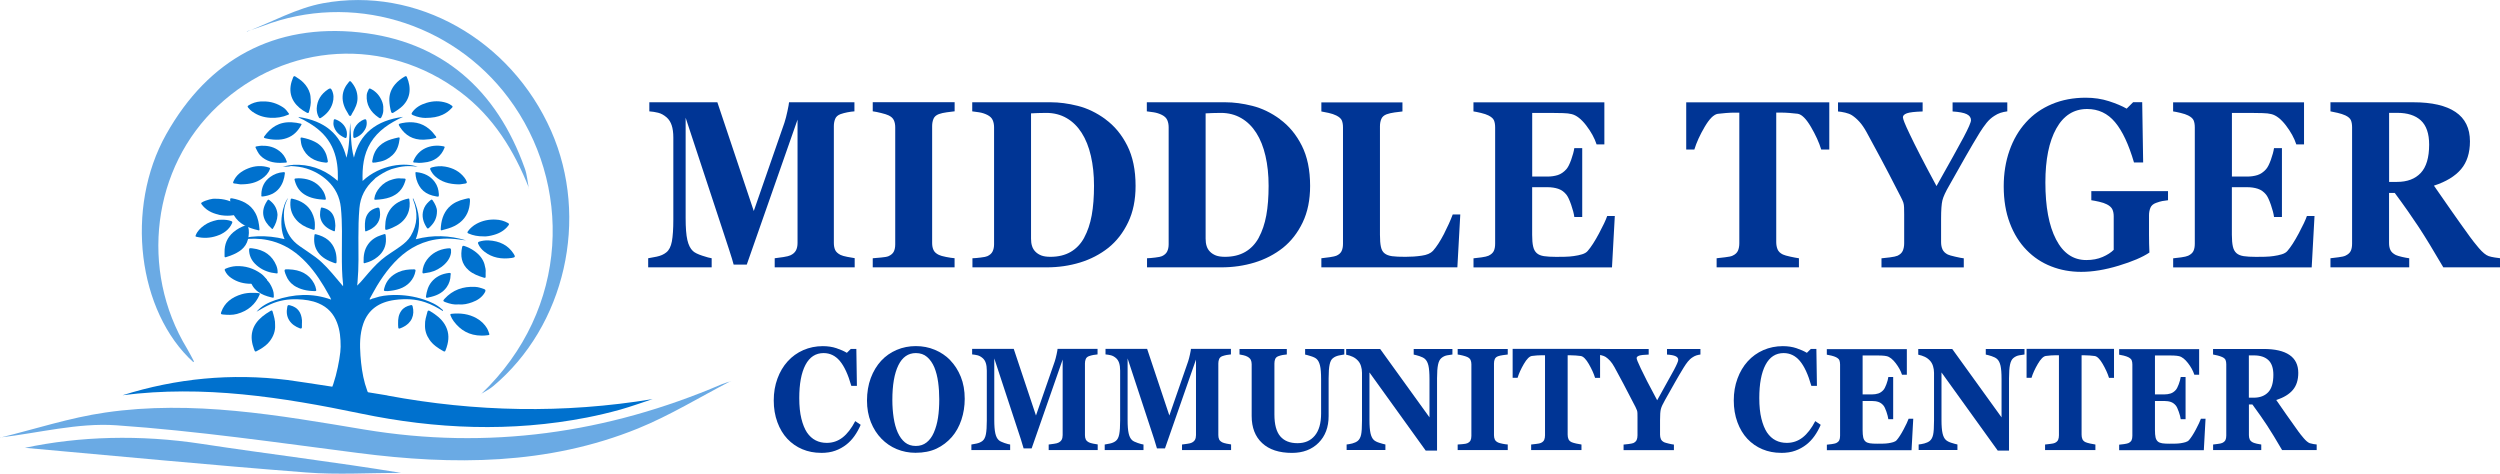 <?xml version="1.0" encoding="utf-8"?>
<svg xmlns="http://www.w3.org/2000/svg" width="285" height="54" viewBox="0 0 285 54" fill="none">
<g clip-path="url(#clip0_10_94)">
<path d="M93.588 51.624C92.835 51.624 92.127 51.489 91.472 51.214C90.817 50.939 90.242 50.541 89.753 50.02C89.276 49.511 88.897 48.879 88.621 48.129C88.345 47.38 88.207 46.555 88.207 45.654C88.207 44.752 88.345 43.933 88.626 43.166C88.902 42.405 89.293 41.744 89.799 41.188C90.293 40.643 90.886 40.216 91.576 39.912C92.265 39.613 93.007 39.461 93.795 39.461C94.364 39.461 94.887 39.537 95.353 39.695C95.824 39.853 96.221 40.029 96.543 40.222L96.991 39.777H97.623L97.687 43.986H97.049C96.686 42.698 96.249 41.755 95.743 41.153C95.238 40.55 94.617 40.251 93.892 40.251C92.984 40.251 92.294 40.702 91.823 41.597C91.351 42.493 91.116 43.757 91.116 45.379C91.116 46.297 91.196 47.076 91.357 47.725C91.518 48.375 91.731 48.896 91.989 49.294C92.271 49.704 92.599 50.008 92.984 50.201C93.363 50.395 93.789 50.488 94.249 50.488C94.927 50.488 95.525 50.283 96.054 49.874C96.583 49.464 97.066 48.838 97.497 48.007L98.118 48.428C97.911 48.908 97.675 49.329 97.405 49.71C97.141 50.084 96.83 50.412 96.485 50.681C96.106 50.98 95.68 51.214 95.22 51.378C94.76 51.548 94.214 51.63 93.588 51.63" fill="#003595"/>
<path d="M108.322 41.065C108.828 41.586 109.231 42.212 109.53 42.95C109.829 43.687 109.978 44.524 109.978 45.466C109.978 46.303 109.852 47.105 109.599 47.86C109.346 48.615 108.983 49.271 108.512 49.815C108.012 50.383 107.431 50.828 106.759 51.144C106.086 51.46 105.287 51.618 104.361 51.618C103.614 51.618 102.901 51.477 102.234 51.202C101.567 50.927 100.981 50.523 100.475 50.002C99.975 49.487 99.572 48.861 99.279 48.124C98.986 47.386 98.837 46.567 98.837 45.659C98.837 44.752 98.98 43.863 99.268 43.096C99.555 42.329 99.952 41.673 100.452 41.129C100.952 40.591 101.539 40.181 102.223 39.888C102.907 39.596 103.637 39.455 104.407 39.455C105.178 39.455 105.896 39.596 106.569 39.877C107.241 40.158 107.828 40.55 108.322 41.053M106.46 49.306C106.678 48.814 106.833 48.252 106.931 47.632C107.029 47.011 107.075 46.303 107.075 45.519C107.075 44.852 107.035 44.202 106.948 43.57C106.862 42.938 106.718 42.376 106.517 41.884C106.31 41.393 106.034 40.995 105.689 40.696C105.344 40.398 104.919 40.251 104.407 40.251C103.533 40.251 102.867 40.714 102.412 41.644C101.958 42.575 101.728 43.886 101.728 45.589C101.728 46.309 101.78 46.994 101.878 47.632C101.975 48.27 102.131 48.832 102.343 49.306C102.562 49.792 102.838 50.166 103.171 50.435C103.505 50.705 103.913 50.839 104.402 50.839C104.89 50.839 105.293 50.705 105.632 50.435C105.977 50.166 106.247 49.792 106.454 49.323L106.46 49.306Z" fill="#003595"/>
<path d="M125.127 51.308H119.55V50.675C119.717 50.658 119.918 50.635 120.154 50.593C120.395 50.558 120.556 50.517 120.642 50.471C120.821 50.389 120.947 50.278 121.028 50.137C121.102 49.996 121.143 49.821 121.143 49.599V40.989L117.607 51.12H116.693C116.647 50.939 116.543 50.588 116.371 50.055C116.198 49.522 116.06 49.101 115.951 48.779L113.347 40.86V47.872C113.347 48.545 113.387 49.054 113.468 49.405C113.548 49.757 113.675 50.008 113.853 50.172C113.974 50.289 114.192 50.395 114.502 50.5C114.813 50.605 115.031 50.664 115.158 50.675V51.308H110.737V50.675C110.858 50.658 111.053 50.623 111.329 50.564C111.599 50.506 111.823 50.406 112.002 50.266C112.197 50.114 112.324 49.856 112.393 49.499C112.462 49.136 112.496 48.627 112.496 47.96V42.247C112.496 41.902 112.456 41.615 112.381 41.381C112.306 41.153 112.186 40.965 112.03 40.831C111.835 40.661 111.639 40.556 111.438 40.503C111.237 40.456 111.03 40.421 110.823 40.403V39.771H115.566L118.101 47.368L120.24 41.205C120.315 40.977 120.384 40.708 120.453 40.392C120.522 40.076 120.556 39.871 120.562 39.771H125.121V40.403C124.966 40.415 124.805 40.438 124.632 40.468C124.465 40.503 124.299 40.544 124.149 40.597C123.96 40.667 123.839 40.778 123.776 40.93C123.712 41.082 123.684 41.252 123.684 41.434V49.599C123.684 49.792 123.712 49.956 123.776 50.09C123.833 50.225 123.96 50.336 124.149 50.435C124.247 50.482 124.402 50.529 124.626 50.576C124.845 50.617 125.017 50.646 125.138 50.664V51.296" fill="#003595"/>
<path d="M140.327 51.308H134.75V50.675C134.917 50.658 135.118 50.635 135.354 50.593C135.595 50.558 135.756 50.517 135.843 50.471C136.021 50.389 136.147 50.278 136.228 50.137C136.303 49.996 136.343 49.821 136.343 49.599V40.989L132.807 51.12H131.893C131.847 50.939 131.744 50.588 131.571 50.055C131.399 49.522 131.261 49.101 131.152 48.779L128.547 40.86V47.872C128.547 48.545 128.587 49.054 128.668 49.405C128.748 49.757 128.875 50.008 129.053 50.172C129.174 50.289 129.392 50.395 129.703 50.5C130.013 50.605 130.232 50.664 130.358 50.675V51.308H125.937V50.675C126.058 50.658 126.253 50.623 126.529 50.564C126.8 50.506 127.024 50.406 127.202 50.266C127.397 50.114 127.524 49.856 127.593 49.499C127.662 49.136 127.696 48.627 127.696 47.96V42.247C127.696 41.902 127.656 41.615 127.581 41.381C127.507 41.153 127.386 40.965 127.236 40.831C127.041 40.661 126.846 40.556 126.644 40.503C126.443 40.456 126.236 40.421 126.029 40.403V39.771H130.772L133.307 47.368L135.446 41.205C135.521 40.977 135.59 40.708 135.659 40.392C135.728 40.076 135.762 39.871 135.768 39.771H140.327V40.403C140.172 40.415 140.011 40.438 139.838 40.468C139.672 40.503 139.505 40.544 139.355 40.597C139.166 40.667 139.045 40.778 138.982 40.93C138.918 41.082 138.89 41.252 138.89 41.434V49.599C138.89 49.792 138.918 49.956 138.982 50.09C139.039 50.225 139.166 50.336 139.355 50.435C139.453 50.482 139.608 50.529 139.832 50.576C140.051 50.617 140.223 50.646 140.344 50.664V51.296" fill="#003595"/>
<path d="M153.228 40.415C153.09 40.433 152.883 40.468 152.624 40.526C152.36 40.585 152.141 40.684 151.963 40.825C151.779 40.959 151.652 41.205 151.578 41.556C151.503 41.908 151.463 42.434 151.463 43.143V47.433C151.463 48.697 151.083 49.71 150.319 50.477C149.554 51.243 148.542 51.63 147.289 51.63C145.823 51.63 144.69 51.261 143.891 50.517C143.086 49.774 142.69 48.744 142.69 47.415V41.516C142.69 41.328 142.655 41.164 142.592 41.03C142.529 40.895 142.402 40.772 142.218 40.667C142.092 40.597 141.937 40.538 141.753 40.497C141.569 40.456 141.419 40.421 141.304 40.409V39.789H146.697V40.409C146.542 40.421 146.386 40.438 146.225 40.468C146.064 40.497 145.903 40.544 145.742 40.602C145.558 40.667 145.438 40.778 145.374 40.924C145.311 41.077 145.283 41.246 145.283 41.434V47.252C145.283 48.393 145.507 49.224 145.955 49.745C146.404 50.266 147.053 50.523 147.91 50.523C148.766 50.523 149.41 50.236 149.887 49.663C150.365 49.089 150.606 48.246 150.606 47.129V43.225C150.606 42.534 150.566 42.013 150.48 41.668C150.393 41.322 150.267 41.077 150.094 40.924C149.968 40.807 149.749 40.696 149.439 40.602C149.129 40.503 148.91 40.444 148.784 40.421V39.789H153.251V40.421" fill="#003595"/>
<path d="M165.576 40.415C165.438 40.433 165.249 40.462 164.996 40.503C164.743 40.544 164.519 40.649 164.317 40.819C164.139 40.965 164.013 41.217 163.938 41.568C163.863 41.925 163.823 42.446 163.823 43.131V51.366H162.529L156.119 42.458V47.866C156.119 48.539 156.16 49.048 156.24 49.4C156.321 49.751 156.447 50.002 156.625 50.166C156.757 50.283 156.964 50.395 157.252 50.482C157.539 50.576 157.764 50.635 157.936 50.67V51.302H153.515V50.67C153.705 50.652 153.917 50.617 154.165 50.553C154.406 50.488 154.613 50.395 154.78 50.266C154.97 50.108 155.096 49.874 155.165 49.558C155.234 49.242 155.268 48.709 155.268 47.96V42.499C155.268 42.23 155.228 41.972 155.154 41.732C155.079 41.492 154.964 41.281 154.803 41.112C154.636 40.93 154.441 40.784 154.216 40.678C153.998 40.573 153.745 40.491 153.463 40.433V39.783H157.338L162.961 47.579V43.219C162.961 42.528 162.92 42.013 162.84 41.673C162.759 41.334 162.627 41.082 162.449 40.924C162.311 40.801 162.104 40.69 161.828 40.602C161.552 40.515 161.328 40.45 161.161 40.421V39.789H165.576V40.421" fill="#003595"/>
<path d="M171.883 51.308H166.174V50.675C166.307 50.664 166.496 50.646 166.749 50.629C167.002 50.605 167.18 50.576 167.272 50.529C167.451 50.447 167.571 50.342 167.64 50.207C167.704 50.073 167.738 49.903 167.738 49.698V41.527C167.738 41.346 167.709 41.182 167.646 41.041C167.583 40.901 167.462 40.79 167.278 40.702C167.163 40.649 166.991 40.591 166.761 40.532C166.531 40.474 166.335 40.438 166.174 40.415V39.783H171.883V40.415C171.739 40.433 171.555 40.456 171.337 40.485C171.118 40.515 170.934 40.556 170.785 40.608C170.595 40.678 170.469 40.79 170.406 40.936C170.342 41.082 170.314 41.252 170.314 41.445V49.61C170.314 49.803 170.348 49.973 170.411 50.108C170.475 50.248 170.601 50.359 170.785 50.447C170.888 50.494 171.055 50.541 171.291 50.588C171.527 50.635 171.722 50.664 171.883 50.67V51.302" fill="#003595"/>
<path d="M182.404 43.078H181.84C181.691 42.587 181.449 42.06 181.122 41.492C180.794 40.93 180.489 40.626 180.208 40.585C180.052 40.561 179.863 40.544 179.638 40.526C179.414 40.509 179.219 40.503 179.052 40.503H178.713V49.546C178.713 49.739 178.742 49.915 178.805 50.061C178.868 50.207 178.989 50.33 179.173 50.412C179.282 50.459 179.454 50.512 179.69 50.564C179.926 50.617 180.127 50.652 180.288 50.675V51.308H174.551V50.675C174.689 50.658 174.89 50.635 175.143 50.605C175.396 50.576 175.568 50.541 175.66 50.494C175.85 50.406 175.976 50.289 176.04 50.143C176.103 49.996 176.132 49.821 176.132 49.622V40.497H175.792C175.626 40.497 175.436 40.503 175.206 40.52C174.982 40.538 174.786 40.556 174.637 40.579C174.355 40.62 174.05 40.924 173.723 41.486C173.395 42.048 173.154 42.575 173.004 43.072H172.441V39.771H182.409V43.072" fill="#003595"/>
<path d="M193.856 40.415C193.683 40.438 193.522 40.474 193.378 40.52C193.235 40.567 193.097 40.638 192.965 40.725C192.758 40.854 192.574 41.024 192.413 41.223C192.252 41.428 192.091 41.65 191.941 41.902C191.625 42.417 191.297 42.973 190.952 43.582C190.607 44.184 190.234 44.852 189.826 45.578C189.561 46.04 189.4 46.391 189.337 46.637C189.274 46.883 189.245 47.31 189.245 47.919V49.552C189.245 49.745 189.279 49.915 189.343 50.061C189.406 50.207 189.532 50.324 189.716 50.418C189.797 50.453 189.969 50.506 190.24 50.57C190.504 50.635 190.699 50.67 190.826 50.681V51.313H185.088V50.681C185.226 50.67 185.416 50.646 185.675 50.617C185.928 50.582 186.106 50.547 186.209 50.506C186.388 50.418 186.508 50.307 186.577 50.16C186.641 50.02 186.675 49.844 186.675 49.634V47.603C186.675 47.421 186.675 47.269 186.669 47.129C186.669 46.994 186.646 46.877 186.618 46.789C186.583 46.684 186.526 46.555 186.445 46.397C186.365 46.239 186.255 46.028 186.123 45.776C185.75 45.045 185.393 44.354 185.042 43.699C184.697 43.043 184.364 42.429 184.048 41.855C183.881 41.556 183.72 41.316 183.553 41.135C183.387 40.954 183.214 40.807 183.042 40.69C182.91 40.608 182.754 40.55 182.565 40.503C182.381 40.462 182.208 40.433 182.059 40.421V39.789H187.951V40.421C187.411 40.438 187.049 40.48 186.859 40.544C186.669 40.614 186.577 40.708 186.577 40.825C186.577 40.883 186.612 41.006 186.681 41.182C186.75 41.358 186.876 41.638 187.055 42.013C187.221 42.364 187.457 42.85 187.773 43.465C188.089 44.079 188.469 44.805 188.917 45.63C189.831 44.003 190.464 42.862 190.809 42.218C191.154 41.574 191.32 41.176 191.32 41.03C191.32 40.848 191.223 40.702 191.016 40.608C190.814 40.509 190.487 40.45 190.038 40.421V39.789H193.85V40.421" fill="#003595"/>
<path d="M203.031 51.624C202.278 51.624 201.571 51.489 200.915 51.214C200.26 50.939 199.685 50.541 199.196 50.02C198.719 49.511 198.34 48.879 198.064 48.129C197.788 47.38 197.65 46.555 197.65 45.654C197.65 44.752 197.788 43.933 198.07 43.166C198.346 42.405 198.737 41.744 199.242 41.188C199.737 40.643 200.329 40.216 201.019 39.912C201.709 39.613 202.45 39.461 203.238 39.461C203.807 39.461 204.33 39.537 204.796 39.695C205.267 39.853 205.658 40.029 205.986 40.222L206.434 39.777H207.067L207.13 43.986H206.492C206.13 42.698 205.693 41.755 205.187 41.153C204.681 40.55 204.06 40.251 203.336 40.251C202.427 40.251 201.737 40.702 201.266 41.597C200.795 42.493 200.559 43.757 200.559 45.379C200.559 46.297 200.639 47.076 200.8 47.725C200.961 48.375 201.174 48.896 201.433 49.294C201.715 49.704 202.042 50.008 202.427 50.201C202.807 50.395 203.232 50.488 203.692 50.488C204.371 50.488 204.968 50.283 205.497 49.874C206.026 49.464 206.509 48.838 206.94 48.007L207.561 48.428C207.354 48.908 207.119 49.329 206.848 49.71C206.584 50.084 206.273 50.412 205.929 50.681C205.549 50.98 205.124 51.214 204.664 51.378C204.204 51.548 203.658 51.63 203.031 51.63" fill="#003595"/>
<path d="M217.38 42.721H216.829C216.691 42.282 216.449 41.843 216.104 41.393C215.759 40.948 215.42 40.678 215.081 40.602C214.937 40.567 214.736 40.544 214.477 40.532C214.219 40.526 214.006 40.52 213.833 40.52H212.339V44.963H213.396C213.661 44.963 213.902 44.928 214.121 44.858C214.339 44.787 214.535 44.653 214.713 44.454C214.822 44.331 214.937 44.108 215.052 43.798C215.167 43.482 215.242 43.213 215.271 42.979H215.822V47.79H215.271C215.242 47.562 215.167 47.275 215.052 46.935C214.931 46.59 214.822 46.356 214.713 46.227C214.552 46.034 214.362 45.899 214.15 45.823C213.931 45.747 213.678 45.712 213.396 45.712H212.339V49.037C212.339 49.382 212.362 49.657 212.408 49.862C212.454 50.067 212.54 50.219 212.666 50.33C212.787 50.435 212.954 50.5 213.161 50.535C213.373 50.57 213.655 50.582 214.023 50.582C214.19 50.582 214.397 50.582 214.632 50.576C214.868 50.576 215.075 50.553 215.259 50.529C215.46 50.5 215.65 50.459 215.828 50.406C216.006 50.354 216.139 50.272 216.225 50.172C216.455 49.909 216.719 49.505 217.007 48.961C217.294 48.416 217.49 48.007 217.582 47.737H218.111L217.915 51.325H208.263V50.693C208.395 50.681 208.585 50.658 208.814 50.629C209.044 50.593 209.211 50.558 209.309 50.517C209.493 50.43 209.614 50.318 209.677 50.19C209.74 50.055 209.769 49.885 209.769 49.681V41.551C209.769 41.358 209.74 41.194 209.688 41.065C209.637 40.936 209.504 40.825 209.303 40.719C209.177 40.655 208.998 40.597 208.774 40.538C208.544 40.485 208.378 40.45 208.257 40.433V39.801H217.38V42.739" fill="#003595"/>
<path d="M230.787 40.415C230.649 40.433 230.459 40.462 230.206 40.503C229.953 40.544 229.729 40.649 229.522 40.819C229.344 40.965 229.218 41.217 229.143 41.568C229.068 41.925 229.028 42.446 229.028 43.131V51.366H227.74L221.33 42.458V47.866C221.33 48.539 221.37 49.048 221.451 49.4C221.531 49.751 221.658 50.002 221.842 50.166C221.974 50.283 222.181 50.395 222.463 50.482C222.75 50.576 222.974 50.635 223.147 50.67V51.302H218.726V50.67C218.915 50.652 219.128 50.617 219.375 50.553C219.617 50.488 219.824 50.395 219.991 50.266C220.18 50.108 220.307 49.874 220.376 49.558C220.445 49.242 220.479 48.709 220.479 47.96V42.499C220.479 42.23 220.439 41.972 220.364 41.732C220.289 41.492 220.174 41.281 220.014 41.112C219.847 40.93 219.651 40.784 219.427 40.678C219.203 40.573 218.956 40.491 218.68 40.433V39.783H222.555L228.177 47.579V43.219C228.177 42.528 228.137 42.013 228.056 41.673C227.976 41.334 227.844 41.082 227.665 40.924C227.527 40.801 227.315 40.69 227.045 40.602C226.769 40.515 226.544 40.45 226.378 40.421V39.789H230.793V40.421" fill="#003595"/>
<path d="M240.992 43.078H240.428C240.279 42.587 240.037 42.06 239.71 41.492C239.382 40.93 239.077 40.626 238.795 40.585C238.64 40.561 238.451 40.544 238.226 40.526C238.002 40.509 237.807 40.503 237.64 40.503H237.301V49.546C237.301 49.739 237.329 49.915 237.393 50.061C237.456 50.207 237.577 50.33 237.761 50.412C237.87 50.459 238.042 50.512 238.278 50.564C238.514 50.617 238.715 50.652 238.876 50.675V51.308H233.138V50.675C233.276 50.658 233.478 50.635 233.731 50.605C233.984 50.576 234.156 50.541 234.248 50.494C234.438 50.406 234.564 50.289 234.627 50.143C234.691 49.996 234.719 49.821 234.719 49.622V40.497H234.38C234.214 40.497 234.018 40.503 233.794 40.52C233.57 40.538 233.374 40.556 233.225 40.579C232.943 40.62 232.638 40.924 232.311 41.486C231.983 42.048 231.741 42.575 231.592 43.072H231.029V39.771H240.997V43.072" fill="#003595"/>
<path d="M250.707 42.721H250.155C250.017 42.282 249.776 41.843 249.431 41.393C249.086 40.948 248.747 40.678 248.408 40.602C248.264 40.567 248.063 40.544 247.804 40.532C247.545 40.526 247.333 40.52 247.16 40.52H245.665V44.963H246.723C246.988 44.963 247.229 44.928 247.448 44.858C247.666 44.787 247.862 44.653 248.04 44.454C248.149 44.331 248.264 44.108 248.379 43.798C248.494 43.482 248.569 43.213 248.603 42.979H249.155V47.79H248.603C248.574 47.562 248.5 47.275 248.379 46.935C248.258 46.59 248.149 46.356 248.04 46.227C247.879 46.034 247.695 45.899 247.476 45.823C247.258 45.747 247.005 45.712 246.723 45.712H245.665V49.037C245.665 49.382 245.688 49.657 245.734 49.862C245.78 50.067 245.867 50.219 245.993 50.33C246.114 50.435 246.281 50.5 246.488 50.535C246.7 50.57 246.982 50.582 247.344 50.582C247.511 50.582 247.718 50.582 247.954 50.576C248.189 50.576 248.396 50.553 248.58 50.529C248.781 50.5 248.971 50.459 249.149 50.406C249.328 50.354 249.46 50.272 249.546 50.172C249.776 49.909 250.04 49.505 250.328 48.961C250.615 48.416 250.811 48.007 250.903 47.737H251.432L251.236 51.325H241.584V50.693C241.716 50.681 241.9 50.658 242.136 50.629C242.366 50.593 242.532 50.558 242.63 50.517C242.814 50.43 242.935 50.318 242.998 50.19C243.061 50.055 243.09 49.885 243.09 49.681V41.551C243.09 41.358 243.061 41.194 243.009 41.065C242.958 40.936 242.825 40.825 242.624 40.719C242.498 40.655 242.32 40.597 242.095 40.538C241.865 40.485 241.699 40.45 241.584 40.433V39.801H250.702V42.739" fill="#003595"/>
<path d="M264.108 51.308H260.159C259.475 50.137 258.911 49.206 258.457 48.516C258.003 47.825 257.445 47.023 256.773 46.11H256.376V49.61C256.376 49.803 256.41 49.973 256.474 50.108C256.537 50.242 256.663 50.359 256.847 50.447C256.939 50.488 257.083 50.535 257.278 50.582C257.474 50.629 257.641 50.658 257.784 50.675V51.308H252.294V50.675C252.432 50.658 252.622 50.635 252.846 50.605C253.076 50.576 253.237 50.541 253.335 50.494C253.519 50.406 253.639 50.295 253.703 50.166C253.766 50.032 253.795 49.862 253.795 49.657V41.527C253.795 41.334 253.766 41.17 253.714 41.041C253.662 40.913 253.536 40.796 253.329 40.702C253.174 40.632 252.99 40.573 252.783 40.52C252.57 40.474 252.409 40.438 252.288 40.415V39.783H258.06C259.354 39.783 260.331 40.011 260.998 40.462C261.665 40.913 262.004 41.597 262.004 42.511C262.004 43.318 261.797 43.968 261.383 44.454C260.969 44.945 260.343 45.326 259.492 45.601C259.819 46.075 260.205 46.631 260.642 47.257C261.079 47.884 261.533 48.527 262.01 49.183C262.159 49.394 262.366 49.651 262.625 49.956C262.884 50.26 263.114 50.447 263.309 50.523C263.418 50.558 263.562 50.593 263.735 50.623C263.907 50.652 264.028 50.664 264.102 50.67V51.302M259.164 42.733C259.164 41.966 258.974 41.404 258.589 41.047C258.204 40.69 257.658 40.515 256.945 40.515H256.37V45.337H256.922C257.635 45.337 258.181 45.127 258.578 44.711C258.969 44.296 259.164 43.634 259.164 42.727V42.733Z" fill="#003595"/>
<path d="M97.439 30.477H88.316V29.441C88.586 29.411 88.914 29.37 89.305 29.306C89.696 29.242 89.966 29.177 90.104 29.107C90.397 28.973 90.604 28.791 90.73 28.563C90.857 28.334 90.92 28.042 90.92 27.691V13.637L85.131 30.166H83.636C83.567 29.874 83.389 29.294 83.107 28.428C82.826 27.562 82.601 26.871 82.423 26.344L78.163 13.421V24.864C78.163 25.958 78.226 26.789 78.359 27.363C78.491 27.931 78.704 28.352 78.991 28.615C79.186 28.803 79.543 28.978 80.055 29.148C80.566 29.318 80.923 29.411 81.13 29.441V30.477H73.892V29.441C74.087 29.411 74.409 29.353 74.858 29.259C75.306 29.166 75.668 29.008 75.956 28.773C76.272 28.528 76.484 28.106 76.594 27.521C76.703 26.936 76.76 26.093 76.76 25.01V15.692C76.76 15.124 76.697 14.656 76.571 14.281C76.444 13.907 76.254 13.608 76.001 13.386C75.685 13.111 75.363 12.935 75.03 12.853C74.697 12.771 74.363 12.719 74.024 12.695V11.659H81.779L85.93 24.056L89.425 13.995C89.546 13.62 89.661 13.181 89.77 12.666C89.88 12.151 89.943 11.817 89.949 11.659H97.405V12.695C97.152 12.713 96.888 12.748 96.612 12.801C96.336 12.853 96.071 12.924 95.818 13.011C95.508 13.128 95.307 13.31 95.209 13.556C95.111 13.801 95.059 14.076 95.059 14.375V27.697C95.059 28.013 95.111 28.282 95.209 28.498C95.307 28.715 95.514 28.902 95.818 29.06C95.979 29.142 96.238 29.212 96.594 29.283C96.957 29.353 97.233 29.4 97.434 29.429V30.465" fill="#003595"/>
<path d="M108.828 30.477H99.492V29.441C99.705 29.423 100.021 29.4 100.435 29.359C100.849 29.324 101.136 29.271 101.297 29.201C101.59 29.066 101.791 28.89 101.895 28.674C102.004 28.457 102.056 28.182 102.056 27.843V14.504C102.056 14.205 102.004 13.936 101.901 13.708C101.797 13.479 101.596 13.292 101.297 13.152C101.107 13.064 100.826 12.97 100.452 12.883C100.078 12.789 99.762 12.725 99.492 12.689V11.653H108.828V12.689C108.593 12.719 108.294 12.754 107.937 12.801C107.581 12.847 107.282 12.918 107.035 13.005C106.724 13.123 106.523 13.298 106.419 13.544C106.316 13.79 106.264 14.065 106.264 14.375V27.697C106.264 28.013 106.316 28.288 106.425 28.51C106.529 28.733 106.736 28.92 107.035 29.06C107.201 29.142 107.477 29.218 107.857 29.294C108.242 29.37 108.564 29.417 108.822 29.435V30.471" fill="#003595"/>
<path d="M126.018 13.597C127.047 14.346 127.875 15.347 128.507 16.599C129.139 17.852 129.456 19.379 129.456 21.194C129.456 22.786 129.174 24.173 128.605 25.349C128.041 26.532 127.288 27.497 126.357 28.247C125.408 28.996 124.327 29.558 123.126 29.927C121.919 30.295 120.654 30.477 119.337 30.477H110.858V29.441C111.111 29.435 111.427 29.406 111.806 29.359C112.186 29.318 112.439 29.259 112.565 29.201C112.852 29.066 113.048 28.89 113.157 28.662C113.266 28.44 113.324 28.165 113.324 27.849V14.51C113.324 14.211 113.272 13.936 113.169 13.696C113.065 13.456 112.864 13.257 112.565 13.105C112.266 12.953 111.944 12.853 111.611 12.801C111.272 12.748 111.019 12.713 110.835 12.695V11.659H119.792C120.746 11.659 121.775 11.794 122.867 12.069C123.96 12.344 125.012 12.853 126.023 13.591M123.603 27.076C123.988 26.368 124.276 25.525 124.454 24.553C124.632 23.576 124.718 22.452 124.718 21.182C124.718 19.912 124.598 18.8 124.362 17.776C124.126 16.751 123.776 15.873 123.316 15.153C122.856 14.428 122.287 13.866 121.602 13.468C120.918 13.07 120.142 12.871 119.268 12.871C118.992 12.871 118.676 12.877 118.326 12.888C117.975 12.9 117.71 12.912 117.538 12.924V27.205C117.538 27.521 117.572 27.802 117.653 28.048C117.728 28.294 117.854 28.504 118.038 28.692C118.222 28.879 118.446 29.019 118.711 29.125C118.975 29.224 119.32 29.277 119.751 29.277C120.642 29.277 121.413 29.09 122.051 28.721C122.689 28.352 123.212 27.808 123.603 27.088V27.076Z" fill="#003595"/>
<path d="M145.915 13.597C146.944 14.346 147.772 15.347 148.404 16.599C149.037 17.852 149.353 19.379 149.353 21.194C149.353 22.786 149.071 24.173 148.508 25.349C147.944 26.532 147.191 27.497 146.26 28.247C145.311 28.996 144.23 29.558 143.029 29.927C141.822 30.295 140.557 30.477 139.24 30.477H130.761V29.441C131.014 29.435 131.33 29.406 131.709 29.359C132.089 29.318 132.342 29.259 132.468 29.201C132.755 29.066 132.951 28.89 133.06 28.662C133.169 28.44 133.227 28.165 133.227 27.849V14.51C133.227 14.211 133.175 13.936 133.072 13.696C132.968 13.456 132.767 13.257 132.468 13.105C132.169 12.953 131.847 12.853 131.514 12.801C131.175 12.748 130.922 12.713 130.738 12.695V11.659H139.695C140.649 11.659 141.678 11.794 142.77 12.069C143.863 12.344 144.915 12.853 145.926 13.591M143.506 27.076C143.891 26.368 144.179 25.525 144.357 24.553C144.535 23.576 144.621 22.452 144.621 21.182C144.621 19.912 144.501 18.8 144.265 17.776C144.029 16.751 143.679 15.873 143.219 15.153C142.759 14.428 142.19 13.866 141.505 13.468C140.821 13.07 140.045 12.871 139.171 12.871C138.895 12.871 138.579 12.877 138.229 12.888C137.878 12.9 137.613 12.912 137.441 12.924V27.205C137.441 27.521 137.475 27.802 137.556 28.048C137.631 28.294 137.757 28.504 137.941 28.692C138.125 28.879 138.349 29.019 138.614 29.125C138.878 29.224 139.223 29.277 139.654 29.277C140.545 29.277 141.316 29.09 141.954 28.721C142.592 28.352 143.115 27.808 143.506 27.088V27.076Z" fill="#003595"/>
<path d="M166.473 24.442L166.14 30.477H150.635V29.441C150.911 29.411 151.238 29.37 151.606 29.318C151.98 29.259 152.222 29.207 152.342 29.154C152.63 29.031 152.825 28.855 152.934 28.639C153.044 28.416 153.101 28.136 153.101 27.79V14.521C153.101 14.205 153.055 13.942 152.969 13.731C152.883 13.526 152.67 13.333 152.342 13.169C152.095 13.046 151.802 12.947 151.457 12.871C151.112 12.795 150.836 12.742 150.635 12.707V11.671H159.879V12.707C159.626 12.736 159.327 12.771 158.982 12.818C158.637 12.865 158.338 12.935 158.086 13.023C157.775 13.14 157.574 13.316 157.47 13.562C157.367 13.807 157.315 14.082 157.315 14.393V26.76C157.315 27.345 157.35 27.802 157.424 28.136C157.493 28.469 157.631 28.721 157.838 28.879C158.045 29.049 158.333 29.154 158.701 29.207C159.069 29.259 159.575 29.277 160.224 29.277C160.874 29.277 161.472 29.236 162.07 29.148C162.667 29.066 163.093 28.879 163.357 28.598C163.76 28.147 164.174 27.515 164.599 26.696C165.019 25.876 165.358 25.127 165.611 24.448H166.473" fill="#003595"/>
<path d="M182.915 16.465H182.013C181.783 15.751 181.386 15.031 180.828 14.299C180.265 13.567 179.707 13.134 179.156 13.005C178.92 12.941 178.586 12.906 178.167 12.894C177.741 12.883 177.391 12.877 177.115 12.877H174.671V20.128H176.402C176.839 20.128 177.23 20.07 177.586 19.959C177.942 19.842 178.264 19.625 178.558 19.297C178.742 19.093 178.926 18.735 179.11 18.226C179.293 17.711 179.414 17.266 179.472 16.886H180.374V24.735H179.472C179.426 24.366 179.305 23.898 179.11 23.336C178.914 22.774 178.73 22.388 178.558 22.177C178.299 21.861 177.988 21.639 177.632 21.522C177.276 21.404 176.867 21.34 176.396 21.34H174.666V26.76C174.666 27.328 174.7 27.773 174.781 28.106C174.855 28.44 174.999 28.692 175.2 28.867C175.396 29.037 175.666 29.148 176.011 29.201C176.356 29.253 176.821 29.283 177.414 29.283C177.69 29.283 178.023 29.283 178.408 29.271C178.793 29.259 179.133 29.236 179.426 29.189C179.759 29.142 180.07 29.078 180.357 28.99C180.645 28.902 180.863 28.773 181.001 28.604C181.38 28.171 181.806 27.509 182.283 26.619C182.76 25.73 183.071 25.069 183.22 24.624H184.088L183.766 30.483H167.98V29.447C168.198 29.429 168.503 29.394 168.882 29.341C169.262 29.288 169.532 29.224 169.687 29.154C169.986 29.013 170.187 28.832 170.291 28.615C170.394 28.399 170.446 28.124 170.446 27.784V14.515C170.446 14.199 170.4 13.936 170.314 13.725C170.227 13.521 170.015 13.327 169.687 13.163C169.48 13.058 169.193 12.959 168.819 12.871C168.445 12.783 168.163 12.725 167.974 12.701V11.665H182.898V16.465" fill="#003595"/>
<path d="M208.544 17.044H207.619C207.372 16.236 206.981 15.376 206.44 14.457C205.9 13.538 205.4 13.046 204.945 12.97C204.692 12.935 204.382 12.906 204.008 12.877C203.635 12.847 203.318 12.836 203.048 12.836H202.491V27.591C202.491 27.907 202.542 28.188 202.646 28.434C202.749 28.68 202.951 28.867 203.25 29.013C203.433 29.095 203.715 29.177 204.1 29.259C204.486 29.341 204.807 29.406 205.078 29.441V30.477H195.695V29.441C195.925 29.411 196.247 29.376 196.661 29.329C197.075 29.283 197.357 29.224 197.512 29.148C197.822 29.008 198.024 28.814 198.127 28.58C198.231 28.34 198.282 28.059 198.282 27.732V12.841H197.725C197.455 12.841 197.138 12.853 196.765 12.883C196.391 12.912 196.081 12.941 195.828 12.976C195.368 13.046 194.873 13.544 194.333 14.463C193.792 15.382 193.402 16.242 193.154 17.05H192.229V11.665H208.539V17.05" fill="#003595"/>
<path d="M228.832 12.695C228.551 12.73 228.286 12.789 228.051 12.865C227.815 12.947 227.591 13.052 227.372 13.199C227.033 13.409 226.728 13.684 226.464 14.012C226.199 14.346 225.941 14.714 225.688 15.118C225.176 15.955 224.636 16.868 224.072 17.858C223.509 18.841 222.894 19.93 222.233 21.112C221.796 21.861 221.531 22.441 221.434 22.844C221.336 23.248 221.284 23.945 221.284 24.934V27.597C221.284 27.913 221.336 28.194 221.445 28.434C221.554 28.674 221.755 28.867 222.054 29.019C222.187 29.084 222.474 29.166 222.911 29.265C223.348 29.365 223.664 29.429 223.871 29.447V30.483H214.489V29.447C214.707 29.429 215.029 29.394 215.443 29.341C215.857 29.288 216.15 29.224 216.317 29.154C216.61 29.013 216.811 28.826 216.915 28.592C217.018 28.358 217.076 28.071 217.076 27.738V24.425C217.076 24.132 217.076 23.875 217.064 23.658C217.059 23.436 217.03 23.254 216.984 23.102C216.926 22.932 216.834 22.721 216.696 22.458C216.564 22.201 216.386 21.861 216.173 21.445C215.564 20.252 214.977 19.122 214.403 18.051C213.833 16.98 213.293 15.979 212.776 15.042C212.505 14.556 212.235 14.164 211.965 13.872C211.695 13.573 211.413 13.333 211.131 13.146C210.919 13.011 210.66 12.912 210.355 12.841C210.051 12.771 209.775 12.725 209.533 12.707V11.671H219.18V12.707C218.295 12.736 217.702 12.801 217.392 12.912C217.087 13.023 216.932 13.175 216.932 13.368C216.932 13.468 216.99 13.661 217.105 13.954C217.22 14.246 217.421 14.697 217.714 15.306C217.984 15.879 218.375 16.669 218.892 17.676C219.41 18.683 220.031 19.859 220.761 21.211C222.261 18.554 223.29 16.699 223.854 15.639C224.412 14.586 224.693 13.936 224.693 13.702C224.693 13.403 224.526 13.169 224.199 13.011C223.871 12.853 223.336 12.754 222.595 12.707V11.671H228.832V12.707" fill="#003595"/>
<path d="M247.154 22.827C246.907 22.856 246.695 22.885 246.499 22.92C246.309 22.956 246.074 23.026 245.786 23.131C245.464 23.248 245.246 23.436 245.142 23.699C245.039 23.962 244.987 24.243 244.987 24.536V26.725C244.987 27.17 244.987 27.521 244.999 27.79C245.004 28.059 245.016 28.393 245.033 28.791C244.24 29.324 243.073 29.821 241.526 30.289C239.98 30.758 238.56 30.992 237.26 30.992C236.042 30.992 234.898 30.787 233.834 30.366C232.765 29.95 231.828 29.329 231.023 28.498C230.218 27.673 229.58 26.655 229.12 25.431C228.654 24.208 228.424 22.815 228.424 21.241C228.424 19.771 228.643 18.414 229.08 17.167C229.517 15.92 230.143 14.843 230.965 13.942C231.77 13.046 232.753 12.362 233.915 11.87C235.07 11.384 236.358 11.138 237.766 11.138C238.721 11.138 239.606 11.273 240.422 11.536C241.239 11.8 241.911 12.086 242.44 12.385L243.176 11.653H244.211L244.32 18.519H243.274C242.67 16.453 241.952 14.925 241.112 13.924C240.273 12.924 239.215 12.426 237.933 12.426C236.415 12.426 235.243 13.169 234.415 14.656C233.587 16.143 233.173 18.191 233.173 20.796C233.173 23.564 233.575 25.73 234.392 27.299C235.202 28.867 236.352 29.646 237.841 29.646C238.537 29.646 239.158 29.529 239.698 29.294C240.238 29.06 240.664 28.785 240.963 28.481V24.665C240.963 24.349 240.911 24.079 240.808 23.863C240.704 23.646 240.497 23.459 240.192 23.301C239.957 23.178 239.658 23.078 239.301 22.997C238.945 22.915 238.646 22.862 238.41 22.827V21.791H247.154V22.827Z" fill="#003595"/>
<path d="M262.682 16.465H261.78C261.55 15.751 261.153 15.031 260.596 14.299C260.032 13.567 259.475 13.134 258.923 13.005C258.687 12.941 258.353 12.906 257.934 12.894C257.508 12.883 257.163 12.877 256.882 12.877H254.438V20.128H256.169C256.606 20.128 256.997 20.07 257.353 19.959C257.71 19.842 258.032 19.625 258.325 19.297C258.509 19.093 258.693 18.735 258.877 18.226C259.061 17.711 259.181 17.266 259.239 16.886H260.141V24.735H259.239C259.193 24.366 259.072 23.898 258.877 23.336C258.681 22.774 258.497 22.388 258.325 22.177C258.066 21.861 257.756 21.639 257.399 21.522C257.043 21.404 256.635 21.34 256.163 21.34H254.433V26.76C254.433 27.328 254.473 27.773 254.548 28.106C254.622 28.44 254.766 28.692 254.967 28.867C255.163 29.037 255.439 29.148 255.778 29.201C256.123 29.253 256.589 29.283 257.181 29.283C257.457 29.283 257.79 29.283 258.175 29.271C258.566 29.259 258.905 29.236 259.193 29.189C259.526 29.142 259.837 29.078 260.124 28.99C260.412 28.902 260.63 28.773 260.768 28.604C261.147 28.171 261.573 27.509 262.05 26.619C262.521 25.73 262.838 25.069 262.987 24.624H263.855L263.533 30.483H247.741V29.447C247.959 29.429 248.264 29.394 248.643 29.341C249.023 29.288 249.293 29.224 249.448 29.154C249.747 29.013 249.948 28.832 250.052 28.615C250.155 28.399 250.207 28.124 250.207 27.784V14.515C250.207 14.199 250.161 13.936 250.075 13.725C249.989 13.521 249.776 13.327 249.448 13.163C249.241 13.058 248.954 12.959 248.58 12.871C248.207 12.783 247.925 12.725 247.735 12.701V11.665H262.659V16.465" fill="#003595"/>
<path d="M285 30.477H278.538C277.423 28.569 276.497 27.047 275.756 25.917C275.014 24.788 274.1 23.477 273.002 21.996H272.352V27.708C272.352 28.024 272.404 28.294 272.513 28.516C272.622 28.738 272.824 28.92 273.123 29.072C273.272 29.142 273.508 29.212 273.83 29.288C274.152 29.365 274.422 29.411 274.652 29.441V30.477H265.672V29.441C265.902 29.411 266.201 29.376 266.58 29.329C266.954 29.283 267.224 29.224 267.379 29.148C267.678 29.008 267.88 28.826 267.983 28.61C268.087 28.393 268.138 28.118 268.138 27.778V14.51C268.138 14.194 268.092 13.924 268.006 13.714C267.92 13.503 267.707 13.316 267.379 13.158C267.126 13.04 266.827 12.947 266.483 12.865C266.138 12.783 265.867 12.73 265.672 12.695V11.659H275.118C277.227 11.659 278.831 12.028 279.929 12.765C281.027 13.503 281.574 14.621 281.574 16.113C281.574 17.43 281.234 18.49 280.562 19.286C279.883 20.088 278.854 20.714 277.469 21.165C278.009 21.943 278.636 22.844 279.349 23.869C280.062 24.893 280.809 25.941 281.585 27.012C281.832 27.357 282.166 27.778 282.585 28.276C283.011 28.773 283.385 29.084 283.706 29.195C283.89 29.259 284.12 29.312 284.402 29.353C284.684 29.4 284.885 29.423 285 29.435V30.471M276.923 16.482C276.923 15.23 276.606 14.311 275.98 13.731C275.353 13.152 274.456 12.865 273.295 12.865H272.358V20.737H273.261C274.422 20.737 275.324 20.398 275.963 19.719C276.601 19.04 276.923 17.957 276.923 16.482Z" fill="#003595"/>
<path fill-rule="evenodd" clip-rule="evenodd" d="M0.017 49.891C4.007 48.914 7.957 47.614 12.004 47.029C21.95 45.578 31.757 47.339 41.531 48.966C55.633 51.308 69.189 49.411 82.308 43.792C82.642 43.652 82.998 43.564 83.349 43.447L83.332 43.429C79.807 45.25 76.392 47.357 72.736 48.843C62.417 53.034 51.683 53.04 40.835 51.641C31.648 50.459 22.461 49.119 13.234 48.481C8.871 48.182 4.415 49.364 0 49.874L0.017 49.891Z" fill="#6AAAE4"/>
<path fill-rule="evenodd" clip-rule="evenodd" d="M2.823 51.056C9.049 49.727 15.971 49.528 22.979 50.599C30.521 51.752 38.099 52.654 45.727 53.906C42.117 53.906 38.484 54.141 34.891 53.859C23.996 53.017 13.119 51.969 2.823 51.05" fill="#6AAAE4"/>
<path d="M44.169 45.08C43.175 44.893 33.907 43.459 32.769 43.318C26.382 42.528 20.116 43.125 13.97 45.057C23.163 43.88 32.16 45.273 41.14 47.146C49.683 48.925 58.289 49.277 66.907 47.597C68.194 47.345 69.471 47.041 70.73 46.69C71.972 46.338 73.184 45.894 74.403 45.496C64.245 47.175 54.207 46.959 44.164 45.092" fill="#0071CE"/>
<path fill-rule="evenodd" clip-rule="evenodd" d="M22.036 41.281C15.723 35.551 14.206 23.746 18.949 15.306C23.784 6.702 31.326 2.675 40.944 3.687C50.327 4.677 56.622 10.172 59.835 19.221C60.088 19.935 60.14 20.72 60.284 21.469L60.307 21.451C58.599 17.143 56.242 13.322 52.505 10.506C44.032 4.115 32.654 4.758 24.824 12.086C17.356 19.075 15.879 30.769 21.317 39.73C21.605 40.21 21.852 40.714 22.116 41.205L22.036 41.276" fill="#6AAAE4"/>
<path fill-rule="evenodd" clip-rule="evenodd" d="M28.159 3.6C31.044 2.493 33.844 0.919 36.822 0.369C47.51 -1.604 58.255 4.56 62.831 14.925C67.223 24.881 64.429 37.178 56.202 44.038C55.782 44.389 55.276 44.635 54.811 44.922L54.828 44.94C65.055 35.2 65.216 20.843 57.961 11.156C51.476 2.488 40.007 -0.896 29.992 2.95C29.383 3.184 28.756 3.365 28.136 3.57L28.159 3.594" fill="#6AAAE4"/>
<path fill-rule="evenodd" clip-rule="evenodd" d="M47.395 27.275C48.016 25.695 47.831 24.15 47.101 22.61C47.032 22.669 47.067 22.71 47.078 22.739C47.084 22.768 47.101 22.797 47.119 22.833C47.659 24.226 47.602 25.584 46.825 26.895C46.544 27.369 46.124 27.738 45.664 28.071C44.946 28.604 44.146 29.043 43.468 29.628C42.755 30.243 42.157 30.939 41.559 31.641C41.295 31.952 41.031 32.262 40.72 32.56C40.732 32.42 40.749 32.279 40.76 32.139C40.91 30.459 40.864 28.779 40.858 27.099C40.858 25.982 40.875 24.864 40.973 23.74C41.082 22.446 41.634 21.352 42.669 20.439C42.721 20.392 42.767 20.339 42.813 20.287C43.365 19.889 43.951 19.526 44.618 19.28C45.02 19.174 45.411 19.052 45.831 18.993C46.423 18.905 47.009 18.923 47.625 19.017C46.251 18.501 43.399 18.7 41.335 20.632C41.289 19.093 41.427 17.623 42.255 16.265C43.089 14.896 44.422 14.018 45.952 13.322C42.87 13.725 41.002 15.259 40.346 17.969C39.978 16.658 40.03 15.317 39.921 13.995C39.818 15.323 39.858 16.658 39.495 17.98C38.852 15.3 37.018 13.76 33.999 13.333C34.16 13.491 34.39 13.556 34.592 13.655C35.557 14.17 36.437 14.767 37.11 15.581C37.892 16.529 38.282 17.606 38.438 18.765C38.507 19.274 38.524 19.789 38.518 20.298C38.518 20.386 38.507 20.48 38.495 20.62C38.34 20.486 38.219 20.38 38.093 20.287C36.77 19.239 35.23 18.718 33.453 18.788C33.43 18.788 33.407 18.794 33.39 18.8C32.907 18.829 32.447 18.946 31.993 19.075C32.373 18.94 32.792 19.046 33.172 18.929C33.77 18.964 34.362 19.028 34.931 19.21C35.845 19.496 36.633 19.953 37.305 20.567C38.236 21.428 38.731 22.458 38.857 23.652C39.041 25.437 38.972 27.222 38.972 29.013C38.972 30.143 38.978 31.267 39.11 32.391C39.116 32.455 39.11 32.519 39.11 32.631C38.852 32.326 38.622 32.057 38.392 31.782C37.65 30.904 36.914 30.014 35.96 29.306C35.379 28.879 34.77 28.481 34.172 28.065C33.212 27.404 32.66 26.526 32.453 25.461C32.355 24.946 32.338 24.436 32.395 23.927C32.447 23.471 32.597 23.026 32.844 22.569C32.263 23.219 31.677 25.584 32.441 27.263C30.378 26.754 28.348 26.824 26.405 27.503C26.767 27.439 27.181 27.351 27.595 27.299C28.573 27.176 29.544 27.17 30.521 27.369C31.901 27.65 33.068 28.27 34.08 29.136C35.27 30.155 36.155 31.366 36.931 32.654C37.184 33.075 37.42 33.509 37.662 33.936C37.696 34 37.719 34.065 37.754 34.158C35.598 33.374 33.482 33.514 31.378 34.217C30.55 34.498 29.791 34.89 29.245 35.539C29.768 35.229 30.291 34.931 30.855 34.679C31.815 34.252 32.833 34.082 33.902 34.117C34.735 34.147 35.552 34.252 36.316 34.58C37.38 35.03 38.041 35.791 38.415 36.763C38.765 37.658 38.834 38.589 38.834 39.526C38.834 40.825 37.961 45.097 36.989 45.49C36.926 45.513 37.989 45.232 37.932 45.455C39.34 45.408 41.812 45.864 43.025 46.59C41.669 44.957 41.249 42.68 41.094 40.544C41.008 39.321 41.002 38.103 41.41 36.915C41.962 35.317 43.192 34.433 45.014 34.193C46.193 34.035 47.36 34.076 48.487 34.463C49.206 34.708 49.849 35.066 50.493 35.464C50.534 35.34 50.43 35.294 50.361 35.235C49.792 34.72 49.085 34.404 48.337 34.152C47.193 33.772 46.009 33.596 44.79 33.632C44.095 33.655 43.405 33.725 42.749 33.959C42.698 33.959 42.663 33.977 42.64 34.012C42.548 33.989 42.474 34.029 42.393 34.07C42.341 34.094 42.289 34.117 42.238 34.141C42.071 34.147 42.14 34.07 42.175 34.006C42.445 33.532 42.698 33.046 42.979 32.578C43.434 31.829 43.934 31.103 44.509 30.424C45.653 29.072 47.021 27.977 48.884 27.468C49.999 27.164 51.137 27.14 52.281 27.293C52.557 27.334 52.839 27.38 53.121 27.398C51.241 26.83 49.343 26.76 47.418 27.269" fill="#0071CE"/>
<path fill-rule="evenodd" clip-rule="evenodd" d="M30.826 35.452C30.498 35.645 30.176 35.856 29.889 36.096C29.343 36.552 28.94 37.091 28.774 37.746C28.595 38.443 28.71 39.133 28.958 39.806C29.078 40.134 29.096 40.134 29.423 39.941C29.492 39.9 29.567 39.865 29.636 39.824C30.073 39.566 30.481 39.268 30.768 38.876C31.177 38.331 31.401 37.723 31.361 37.067C31.389 36.523 31.217 36.025 31.079 35.522C31.039 35.364 30.958 35.376 30.826 35.452Z" fill="#0071CE"/>
<path fill-rule="evenodd" clip-rule="evenodd" d="M48.999 35.452C48.849 35.364 48.769 35.399 48.728 35.54C48.596 36.037 48.429 36.529 48.452 37.05C48.429 37.653 48.602 38.209 48.953 38.718C49.343 39.297 49.93 39.695 50.562 40.041C50.672 40.099 50.735 40.081 50.781 39.97C50.873 39.736 50.953 39.508 51.011 39.262C51.212 38.46 51.137 37.694 50.694 36.968C50.292 36.312 49.677 35.856 48.993 35.446" fill="#0071CE"/>
<path fill-rule="evenodd" clip-rule="evenodd" d="M29.452 26.257C29.55 26.28 29.59 26.251 29.584 26.157C29.532 25.508 29.429 24.864 29.101 24.267C28.561 23.272 27.589 22.815 26.428 22.604C26.33 22.604 26.238 22.593 26.238 22.716C26.233 23.348 26.325 23.962 26.658 24.53C27.244 25.543 28.279 25.982 29.452 26.251" fill="#0071CE"/>
<path fill-rule="evenodd" clip-rule="evenodd" d="M51.183 23.617C50.493 24.337 50.281 25.215 50.24 26.134C50.24 26.268 50.292 26.274 50.413 26.239C50.643 26.169 50.884 26.116 51.114 26.04C51.591 25.894 52.028 25.683 52.408 25.385C53.224 24.741 53.529 23.904 53.575 22.979V22.827C53.575 22.599 53.54 22.569 53.287 22.622C53.178 22.645 53.069 22.669 52.965 22.698C52.281 22.862 51.655 23.137 51.195 23.617" fill="#0071CE"/>
<path fill-rule="evenodd" clip-rule="evenodd" d="M28.802 33.386C28.383 33.374 27.969 33.421 27.566 33.538C26.416 33.877 25.6 34.515 25.227 35.557C25.146 35.785 25.163 35.832 25.433 35.856C25.962 35.902 26.491 35.932 27.009 35.791C28.297 35.44 29.13 34.679 29.602 33.579C29.648 33.473 29.613 33.438 29.498 33.421C29.268 33.374 29.038 33.397 28.802 33.386Z" fill="#0071CE"/>
<path fill-rule="evenodd" clip-rule="evenodd" d="M55.535 37.448C55.242 36.962 54.851 36.57 54.322 36.277C53.448 35.785 52.488 35.668 51.476 35.774C51.321 35.791 51.321 35.85 51.361 35.961C51.448 36.195 51.574 36.417 51.724 36.622C52.477 37.635 53.494 38.255 54.908 38.261C55.144 38.273 55.374 38.238 55.604 38.214C55.679 38.203 55.828 38.214 55.782 38.068C55.708 37.863 55.65 37.647 55.529 37.453" fill="#0071CE"/>
<path fill-rule="evenodd" clip-rule="evenodd" d="M50.804 34.457C51.275 34.627 51.758 34.761 52.27 34.703C52.822 34.755 53.333 34.638 53.828 34.457C54.42 34.246 54.92 33.912 55.236 33.397C55.386 33.163 55.38 33.023 55.202 32.958C54.88 32.847 54.552 32.724 54.196 32.707C52.758 32.619 51.591 33.07 50.677 34.065C50.476 34.281 50.499 34.346 50.798 34.457" fill="#0071CE"/>
<path fill-rule="evenodd" clip-rule="evenodd" d="M26.882 30.342C26.485 30.366 26.106 30.465 25.744 30.617C25.623 30.67 25.583 30.728 25.64 30.851C25.79 31.191 26.031 31.466 26.348 31.682C27.026 32.157 27.808 32.361 28.664 32.35C28.768 32.35 28.871 32.35 28.981 32.35C29.458 32.332 29.906 32.215 30.326 32.016C30.401 31.981 30.493 31.94 30.395 31.835C30.194 31.606 30.004 31.366 29.745 31.185C28.912 30.594 27.963 30.284 26.882 30.342Z" fill="#0071CE"/>
<path fill-rule="evenodd" clip-rule="evenodd" d="M34.983 12.847C35.132 12.929 35.19 12.883 35.224 12.748C35.362 12.274 35.471 11.8 35.419 11.326C35.408 11.086 35.397 10.869 35.328 10.641C35.195 10.184 34.954 9.798 34.615 9.441C34.344 9.154 34.005 8.938 33.672 8.721C33.539 8.633 33.471 8.698 33.419 8.815C33.287 9.142 33.177 9.464 33.131 9.816C32.947 11.179 33.741 12.198 34.977 12.847" fill="#0071CE"/>
<path fill-rule="evenodd" clip-rule="evenodd" d="M44.882 12.824C45.141 12.66 45.4 12.496 45.641 12.303C46.871 11.314 46.894 9.962 46.383 8.785C46.337 8.68 46.268 8.651 46.158 8.715C45.727 8.961 45.348 9.248 45.038 9.617C44.583 10.155 44.365 10.764 44.382 11.443C44.399 11.882 44.463 12.309 44.583 12.736C44.641 12.929 44.75 12.906 44.882 12.824Z" fill="#0071CE"/>
<path fill-rule="evenodd" clip-rule="evenodd" d="M24.933 24.483C25.813 24.671 26.681 24.624 27.515 24.273C27.693 24.202 27.704 24.126 27.624 23.997C27.474 23.763 27.285 23.558 27.049 23.389C26.342 22.885 25.526 22.651 24.554 22.657C24.37 22.64 24.117 22.675 23.875 22.739C23.577 22.827 23.278 22.915 23.019 23.073C22.927 23.131 22.904 23.178 22.979 23.283C23.444 23.927 24.123 24.296 24.933 24.471" fill="#0071CE"/>
<path fill-rule="evenodd" clip-rule="evenodd" d="M28.038 25.677C27.497 25.853 27.02 26.122 26.606 26.467C25.882 27.088 25.583 27.872 25.6 28.756C25.6 28.908 25.6 29.06 25.6 29.212C25.6 29.318 25.652 29.359 25.778 29.312C25.945 29.248 26.118 29.201 26.279 29.142C27.233 28.779 28.015 28.282 28.262 27.304C28.383 26.807 28.429 26.321 28.285 25.823C28.25 25.712 28.233 25.607 28.038 25.671" fill="#0071CE"/>
<path fill-rule="evenodd" clip-rule="evenodd" d="M55.242 30.155C55.064 29.517 54.638 29.008 54.063 28.604C53.718 28.364 53.345 28.176 52.937 28.042C52.799 27.995 52.712 28.03 52.684 28.153C52.471 29.148 52.58 30.079 53.443 30.822C53.925 31.243 54.541 31.466 55.173 31.659C55.305 31.7 55.368 31.665 55.363 31.536C55.363 31.396 55.363 31.255 55.363 31.097C55.403 30.787 55.322 30.465 55.236 30.149" fill="#0071CE"/>
<path fill-rule="evenodd" clip-rule="evenodd" d="M53.414 26.619C53.937 26.848 54.483 26.953 55.156 26.947C55.489 26.971 55.897 26.889 56.3 26.778C56.995 26.584 57.565 26.233 57.973 25.683C58.053 25.572 58.047 25.502 57.915 25.425C57.484 25.18 57.007 25.051 56.501 25.033C55.736 24.998 55.018 25.145 54.357 25.496C53.943 25.718 53.598 26.005 53.339 26.374C53.259 26.485 53.264 26.561 53.419 26.625" fill="#0071CE"/>
<path fill-rule="evenodd" clip-rule="evenodd" d="M28.785 12.736C29.372 13.158 30.038 13.38 30.791 13.427C31.522 13.474 32.2 13.363 32.855 13.082C32.924 13.052 32.988 13.023 32.936 12.953C32.746 12.695 32.568 12.426 32.275 12.239C31.596 11.8 30.855 11.542 30.01 11.566C29.912 11.566 29.814 11.566 29.716 11.566C29.205 11.601 28.745 11.753 28.331 12.016C28.216 12.086 28.199 12.151 28.285 12.262C28.429 12.444 28.59 12.602 28.779 12.742" fill="#0071CE"/>
<path fill-rule="evenodd" clip-rule="evenodd" d="M47.067 13.123C47.59 13.357 48.136 13.444 48.487 13.444C49.321 13.438 49.907 13.333 50.453 13.082C50.85 12.9 51.183 12.654 51.465 12.344C51.534 12.274 51.678 12.174 51.528 12.057C51.344 11.911 51.132 11.8 50.901 11.724C50.143 11.478 49.378 11.495 48.619 11.724C47.941 11.928 47.36 12.262 46.975 12.83C46.877 12.976 46.906 13.052 47.073 13.123" fill="#0071CE"/>
<path fill-rule="evenodd" clip-rule="evenodd" d="M33.137 22.739C33.011 23.593 33.177 24.378 33.781 25.069C34.206 25.554 34.764 25.876 35.408 26.087C35.879 26.245 35.897 26.362 35.897 25.625C35.908 25.262 35.81 24.729 35.552 24.226C35.103 23.365 34.333 22.868 33.31 22.651C33.2 22.628 33.154 22.651 33.143 22.745" fill="#0071CE"/>
<path fill-rule="evenodd" clip-rule="evenodd" d="M44.164 26.175C44.543 26.064 44.888 25.9 45.221 25.718C46.446 25.039 46.86 23.857 46.659 22.716C46.642 22.628 46.607 22.628 46.526 22.645C45.733 22.815 45.06 23.155 44.578 23.752C44.083 24.372 43.922 25.08 43.911 25.823C43.911 25.888 43.911 25.958 43.911 26.023C43.894 26.21 43.974 26.227 44.164 26.175Z" fill="#0071CE"/>
<path fill-rule="evenodd" clip-rule="evenodd" d="M26.721 20.919C27.026 20.936 27.319 21.042 27.584 21.012C28.457 21.001 29.193 20.831 29.86 20.369C30.274 20.082 30.602 19.742 30.763 19.286C30.797 19.192 30.791 19.139 30.682 19.104C29.866 18.841 29.061 18.888 28.285 19.198C27.509 19.508 26.894 19.976 26.595 20.72C26.537 20.86 26.595 20.907 26.721 20.919Z" fill="#0071CE"/>
<path fill-rule="evenodd" clip-rule="evenodd" d="M49.246 19.075C49.027 19.134 48.999 19.21 49.073 19.368C49.206 19.643 49.384 19.9 49.62 20.111C50.309 20.726 51.16 20.995 52.281 21.018C52.437 21.036 52.735 20.96 53.04 20.925C53.207 20.901 53.253 20.819 53.195 20.685C53.132 20.527 53.052 20.38 52.942 20.246C52.408 19.555 51.666 19.151 50.746 18.993C50.235 18.905 49.74 18.946 49.24 19.075" fill="#0071CE"/>
<path fill-rule="evenodd" clip-rule="evenodd" d="M58.576 28.961C57.944 27.96 56.955 27.462 55.685 27.404C55.322 27.392 54.977 27.439 54.638 27.544C54.5 27.591 54.46 27.655 54.512 27.79C54.661 28.147 54.908 28.446 55.225 28.692C56.121 29.394 57.179 29.57 58.335 29.406C58.726 29.347 58.772 29.271 58.576 28.961Z" fill="#0071CE"/>
<path fill-rule="evenodd" clip-rule="evenodd" d="M26.457 25.437C26.514 25.308 26.497 25.25 26.342 25.197C26.014 25.08 25.681 25.039 25.255 25.051C25.14 25.063 24.939 25.039 24.738 25.086C24.215 25.203 23.732 25.367 23.295 25.677C22.852 25.993 22.496 26.345 22.312 26.824C22.277 26.912 22.26 26.959 22.398 26.994C23.18 27.181 23.956 27.146 24.703 26.895C25.503 26.631 26.129 26.175 26.457 25.443" fill="#0071CE"/>
<path fill-rule="evenodd" clip-rule="evenodd" d="M33.258 13.942C31.798 13.86 30.849 14.545 30.125 15.552C30.05 15.657 30.079 15.727 30.234 15.762C30.654 15.862 31.079 15.926 31.516 15.926C31.907 15.932 32.292 15.885 32.654 15.756C33.476 15.481 33.971 14.925 34.344 14.252C34.408 14.141 34.373 14.117 34.27 14.094C33.936 14.012 33.603 13.96 33.258 13.942Z" fill="#0071CE"/>
<path fill-rule="evenodd" clip-rule="evenodd" d="M48.291 15.926C48.74 15.909 49.182 15.862 49.614 15.745C49.775 15.704 49.752 15.633 49.688 15.546C49.47 15.247 49.228 14.96 48.935 14.714C48.056 13.96 46.998 13.801 45.842 14.03C45.388 14.123 45.377 14.153 45.612 14.51C46.21 15.423 47.061 15.955 48.291 15.926Z" fill="#0071CE"/>
<path fill-rule="evenodd" clip-rule="evenodd" d="M45.428 31.015C44.566 31.401 44.037 32.01 43.813 32.836C43.721 33.181 43.727 33.187 44.198 33.187C45.13 33.105 46.072 32.9 46.745 32.157C47.078 31.788 47.285 31.36 47.366 30.892C47.389 30.752 47.337 30.705 47.182 30.705C46.572 30.705 45.986 30.764 45.428 31.015Z" fill="#0071CE"/>
<path fill-rule="evenodd" clip-rule="evenodd" d="M51.419 28.756C51.436 28.299 51.407 28.276 51.022 28.317C51.017 28.317 51.005 28.317 50.999 28.317C49.999 28.44 49.217 28.873 48.659 29.622C48.355 30.038 48.194 30.494 48.159 30.986C48.148 31.12 48.188 31.214 48.378 31.15C48.418 31.138 48.464 31.132 48.51 31.126C49.188 31.056 49.786 30.822 50.309 30.442C50.953 29.973 51.361 29.388 51.425 28.75" fill="#0071CE"/>
<path fill-rule="evenodd" clip-rule="evenodd" d="M31.648 31.062C31.66 30.793 31.602 30.529 31.504 30.278C31.039 29.142 30.136 28.475 28.779 28.311C28.406 28.264 28.383 28.282 28.4 28.621C28.452 29.376 28.86 29.968 29.486 30.43C30.067 30.863 30.751 31.097 31.51 31.167C31.619 31.179 31.654 31.162 31.654 31.062" fill="#0071CE"/>
<path fill-rule="evenodd" clip-rule="evenodd" d="M33.476 32.525C34.183 33.005 35.011 33.175 35.891 33.187C36.046 33.187 36.063 33.134 36.046 33.023C36.006 32.777 35.925 32.543 35.81 32.32C35.23 31.238 34.229 30.746 32.913 30.705C32.832 30.705 32.746 30.705 32.666 30.705C32.482 30.693 32.419 30.746 32.447 30.922C32.476 31.103 32.562 31.267 32.626 31.431C32.798 31.864 33.074 32.244 33.482 32.519" fill="#0071CE"/>
<path fill-rule="evenodd" clip-rule="evenodd" d="M44.474 22.482C45.371 22.16 45.9 21.551 46.164 20.743C46.297 20.351 46.291 20.351 45.831 20.345C45.802 20.345 45.773 20.345 45.727 20.345C45.411 20.292 45.078 20.363 44.779 20.445C44.187 20.597 43.692 20.907 43.301 21.358C42.968 21.744 42.738 22.154 42.675 22.634C42.657 22.745 42.692 22.78 42.813 22.774C43.382 22.745 43.94 22.675 44.474 22.487" fill="#0071CE"/>
<path fill-rule="evenodd" clip-rule="evenodd" d="M36.357 21.176C35.736 20.579 34.948 20.339 34.051 20.322C33.931 20.328 33.81 20.333 33.695 20.345C33.597 20.357 33.557 20.404 33.58 20.497C33.741 21.153 34.045 21.732 34.666 22.142C35.362 22.599 36.173 22.727 37.012 22.768C37.144 22.774 37.156 22.721 37.144 22.622C37.052 22.066 36.782 21.586 36.357 21.176Z" fill="#0071CE"/>
<path fill-rule="evenodd" clip-rule="evenodd" d="M41.605 29.991C42.157 29.856 42.646 29.616 43.054 29.277C43.715 28.738 44.026 28.048 43.997 27.246C43.991 27.123 43.985 27.006 43.974 26.889C43.945 26.649 43.916 26.637 43.681 26.731C43.629 26.748 43.572 26.766 43.514 26.783C42.876 26.982 42.347 27.316 41.979 27.825C41.519 28.457 41.427 29.172 41.45 29.903C41.45 30.008 41.508 30.02 41.611 29.997" fill="#0071CE"/>
<path fill-rule="evenodd" clip-rule="evenodd" d="M36.006 26.707C35.925 26.684 35.862 26.69 35.851 26.789C35.759 27.486 35.822 28.153 36.259 28.762C36.696 29.37 37.357 29.716 38.087 29.973C38.334 30.061 38.369 30.026 38.369 29.792V29.61C38.369 29.236 38.317 28.867 38.191 28.51C37.851 27.538 37.092 26.965 36.006 26.701" fill="#0071CE"/>
<path fill-rule="evenodd" clip-rule="evenodd" d="M34.264 15.832C34.298 16.143 34.327 16.459 34.448 16.751C34.908 17.863 35.816 18.408 37.098 18.537C37.357 18.548 37.409 18.501 37.357 18.273C37.311 18.068 37.276 17.858 37.207 17.653C36.972 17.009 36.558 16.5 35.885 16.16C35.443 15.932 34.965 15.791 34.471 15.692C34.293 15.651 34.247 15.692 34.264 15.827" fill="#0071CE"/>
<path fill-rule="evenodd" clip-rule="evenodd" d="M44.624 15.873C44.095 16.031 43.623 16.277 43.244 16.646C42.749 17.12 42.542 17.711 42.439 18.337C42.41 18.507 42.456 18.583 42.657 18.531C42.836 18.542 42.997 18.478 43.163 18.455C43.801 18.361 44.325 18.08 44.756 17.67C45.308 17.143 45.48 16.482 45.561 15.791C45.572 15.686 45.526 15.651 45.406 15.674C45.141 15.727 44.888 15.797 44.629 15.873" fill="#0071CE"/>
<path fill-rule="evenodd" clip-rule="evenodd" d="M39.909 13.222C40.042 13.222 40.07 13.052 40.134 12.947C40.484 12.379 40.766 11.788 40.755 11.179C40.755 10.436 40.484 9.851 40.019 9.318C39.904 9.189 39.84 9.265 39.777 9.341C39.363 9.816 39.093 10.348 39.059 10.963C39.018 11.683 39.277 12.332 39.679 12.947C39.743 13.046 39.783 13.216 39.909 13.216" fill="#0071CE"/>
<path fill-rule="evenodd" clip-rule="evenodd" d="M30.912 32.59C30.711 32.168 30.378 31.811 29.935 31.542C29.509 31.284 29.05 31.179 28.555 31.12C28.452 31.109 28.4 31.15 28.417 31.249C28.44 31.431 28.452 31.618 28.492 31.799C28.613 32.379 28.894 32.871 29.412 33.257C29.849 33.579 30.355 33.76 30.889 33.889C31.223 33.971 31.223 33.977 31.211 33.678C31.211 33.661 31.211 33.637 31.211 33.62C31.211 33.251 31.067 32.911 30.912 32.59Z" fill="#0071CE"/>
<path fill-rule="evenodd" clip-rule="evenodd" d="M48.757 33.936C48.907 33.901 49.062 33.86 49.211 33.825C49.924 33.643 50.522 33.309 50.919 32.742C51.218 32.32 51.361 31.846 51.367 31.355C51.396 31.214 51.425 31.085 51.183 31.115C50.361 31.214 49.683 31.536 49.194 32.139C48.797 32.631 48.648 33.193 48.562 33.778C48.539 33.942 48.619 33.971 48.763 33.936" fill="#0071CE"/>
<path fill-rule="evenodd" clip-rule="evenodd" d="M32.476 19.771C32.487 19.631 32.43 19.619 32.303 19.625C31.734 19.666 31.234 19.859 30.803 20.175C30.119 20.673 29.82 21.346 29.791 22.136C29.855 22.218 29.665 22.435 29.958 22.399C30.717 22.306 31.366 22.043 31.826 21.469C32.229 20.96 32.407 20.386 32.476 19.771Z" fill="#0071CE"/>
<path fill-rule="evenodd" clip-rule="evenodd" d="M47.722 18.566C47.918 18.583 48.113 18.548 48.303 18.531C49.522 18.437 50.298 17.811 50.672 16.851C50.706 16.763 50.7 16.704 50.568 16.681C49.022 16.371 47.648 17.032 47.124 18.373C47.078 18.49 47.119 18.531 47.251 18.531C47.406 18.531 47.567 18.554 47.722 18.566Z" fill="#0071CE"/>
<path fill-rule="evenodd" clip-rule="evenodd" d="M31.832 17.202C31.297 16.792 30.648 16.599 29.918 16.617C29.699 16.605 29.475 16.652 29.245 16.687C29.113 16.71 29.107 16.763 29.147 16.857C29.216 17.003 29.291 17.143 29.366 17.29C29.555 17.659 29.849 17.939 30.222 18.156C30.953 18.583 31.763 18.607 32.597 18.537C32.712 18.525 32.706 18.478 32.683 18.402C32.539 17.922 32.246 17.518 31.838 17.202" fill="#0071CE"/>
<path fill-rule="evenodd" clip-rule="evenodd" d="M50.022 22.078C49.999 21.656 49.884 21.182 49.568 20.749C49.073 20.07 48.366 19.719 47.487 19.625C47.377 19.613 47.349 19.643 47.36 19.748C47.377 19.988 47.406 20.222 47.475 20.456C47.814 21.568 48.493 22.189 49.746 22.394C50.033 22.441 50.039 22.435 50.028 22.084" fill="#0071CE"/>
<path fill-rule="evenodd" clip-rule="evenodd" d="M36.575 13.444C37.248 13.017 37.713 12.461 37.92 11.741C38.064 11.244 38.064 10.758 37.834 10.278C37.719 10.05 37.627 10.032 37.397 10.184C36.581 10.729 36.15 11.448 36.104 12.356C36.098 12.713 36.167 13.058 36.351 13.38C36.403 13.468 36.454 13.521 36.575 13.444Z" fill="#0071CE"/>
<path fill-rule="evenodd" clip-rule="evenodd" d="M43.163 13.398C43.359 13.532 43.399 13.521 43.503 13.316C43.646 13.023 43.727 12.725 43.692 12.408C43.721 12.075 43.646 11.765 43.514 11.466C43.267 10.904 42.882 10.442 42.278 10.132C42.175 10.079 42.088 10.067 42.037 10.172C41.933 10.383 41.824 10.606 41.807 10.834C41.732 11.911 42.215 12.754 43.163 13.398Z" fill="#0071CE"/>
<path fill-rule="evenodd" clip-rule="evenodd" d="M49.102 22.803C48.797 23.049 48.527 23.33 48.372 23.67C48.05 24.384 48.148 25.074 48.527 25.747C48.751 26.14 48.757 26.145 49.085 25.806C49.528 25.349 49.815 24.84 49.815 24.068C49.821 23.705 49.614 23.26 49.321 22.833C49.252 22.739 49.188 22.733 49.108 22.797" fill="#0071CE"/>
<path fill-rule="evenodd" clip-rule="evenodd" d="M30.412 22.967C29.676 24.114 29.964 25.168 30.964 26.052C31.033 26.116 31.067 26.134 31.125 26.04C31.418 25.572 31.614 25.074 31.637 24.501C31.608 23.898 31.361 23.348 30.826 22.909C30.573 22.704 30.579 22.704 30.412 22.961" fill="#0071CE"/>
<path fill-rule="evenodd" clip-rule="evenodd" d="M46.814 34.79C46.371 34.89 46.003 35.077 45.75 35.428C45.434 35.867 45.371 36.359 45.383 36.862C45.383 36.927 45.383 36.997 45.383 37.061C45.4 37.535 45.406 37.535 45.877 37.325C46.952 36.833 47.297 35.897 47.038 34.913C47.004 34.796 46.935 34.761 46.814 34.785" fill="#0071CE"/>
<path fill-rule="evenodd" clip-rule="evenodd" d="M41.956 24.331C41.611 24.817 41.588 25.344 41.6 25.882C41.605 26.011 41.617 26.134 41.623 26.262C41.623 26.362 41.657 26.403 41.772 26.356C41.979 26.268 42.186 26.181 42.376 26.064C43.267 25.508 43.451 24.729 43.267 23.828C43.244 23.699 43.158 23.64 43.014 23.675C42.583 23.787 42.209 23.968 41.962 24.331" fill="#0071CE"/>
<path fill-rule="evenodd" clip-rule="evenodd" d="M34.419 36.47C34.35 35.668 33.982 35.036 33.068 34.808C32.844 34.749 32.786 34.779 32.752 34.978C32.648 35.51 32.66 36.031 32.976 36.523C33.252 36.956 33.672 37.237 34.178 37.43C34.339 37.489 34.419 37.448 34.419 37.284C34.419 37.137 34.419 36.991 34.419 36.845H34.425C34.425 36.716 34.431 36.593 34.425 36.464" fill="#0071CE"/>
<path fill-rule="evenodd" clip-rule="evenodd" d="M36.742 23.67C36.684 23.658 36.604 23.634 36.581 23.722C36.449 24.243 36.42 24.758 36.678 25.262C36.954 25.788 37.443 26.116 38.024 26.344C38.127 26.385 38.179 26.368 38.185 26.262C38.202 26.075 38.219 25.894 38.231 25.736C38.208 25.338 38.179 24.981 38.024 24.63C37.788 24.091 37.345 23.793 36.736 23.664" fill="#0071CE"/>
<path fill-rule="evenodd" clip-rule="evenodd" d="M40.272 15.534C40.289 15.739 40.346 15.768 40.553 15.686C40.892 15.552 41.174 15.341 41.393 15.077C41.709 14.697 41.87 14.27 41.784 13.784C41.755 13.637 41.715 13.538 41.49 13.626C40.789 13.901 40.249 14.609 40.272 15.294C40.272 15.376 40.272 15.452 40.272 15.534Z" fill="#0071CE"/>
<path fill-rule="evenodd" clip-rule="evenodd" d="M38.058 14.404C38.242 15.007 38.673 15.417 39.289 15.704C39.404 15.756 39.472 15.756 39.513 15.622C39.541 15.511 39.547 15.399 39.553 15.288C39.565 14.551 39.03 13.889 38.26 13.614C38.121 13.562 38.064 13.602 38.041 13.714C38.001 13.948 37.989 14.176 38.058 14.41" fill="#0071CE"/>
<path fill-rule="evenodd" clip-rule="evenodd" d="M33.977 13.322C33.977 13.322 33.953 13.31 33.936 13.31C33.948 13.31 33.959 13.316 33.971 13.322" fill="#0071CE"/>
</g>
<defs>
<clipPath id="clip0_10_94">
<rect width="285" height="54" fill="white"/>
</clipPath>
</defs>
</svg>